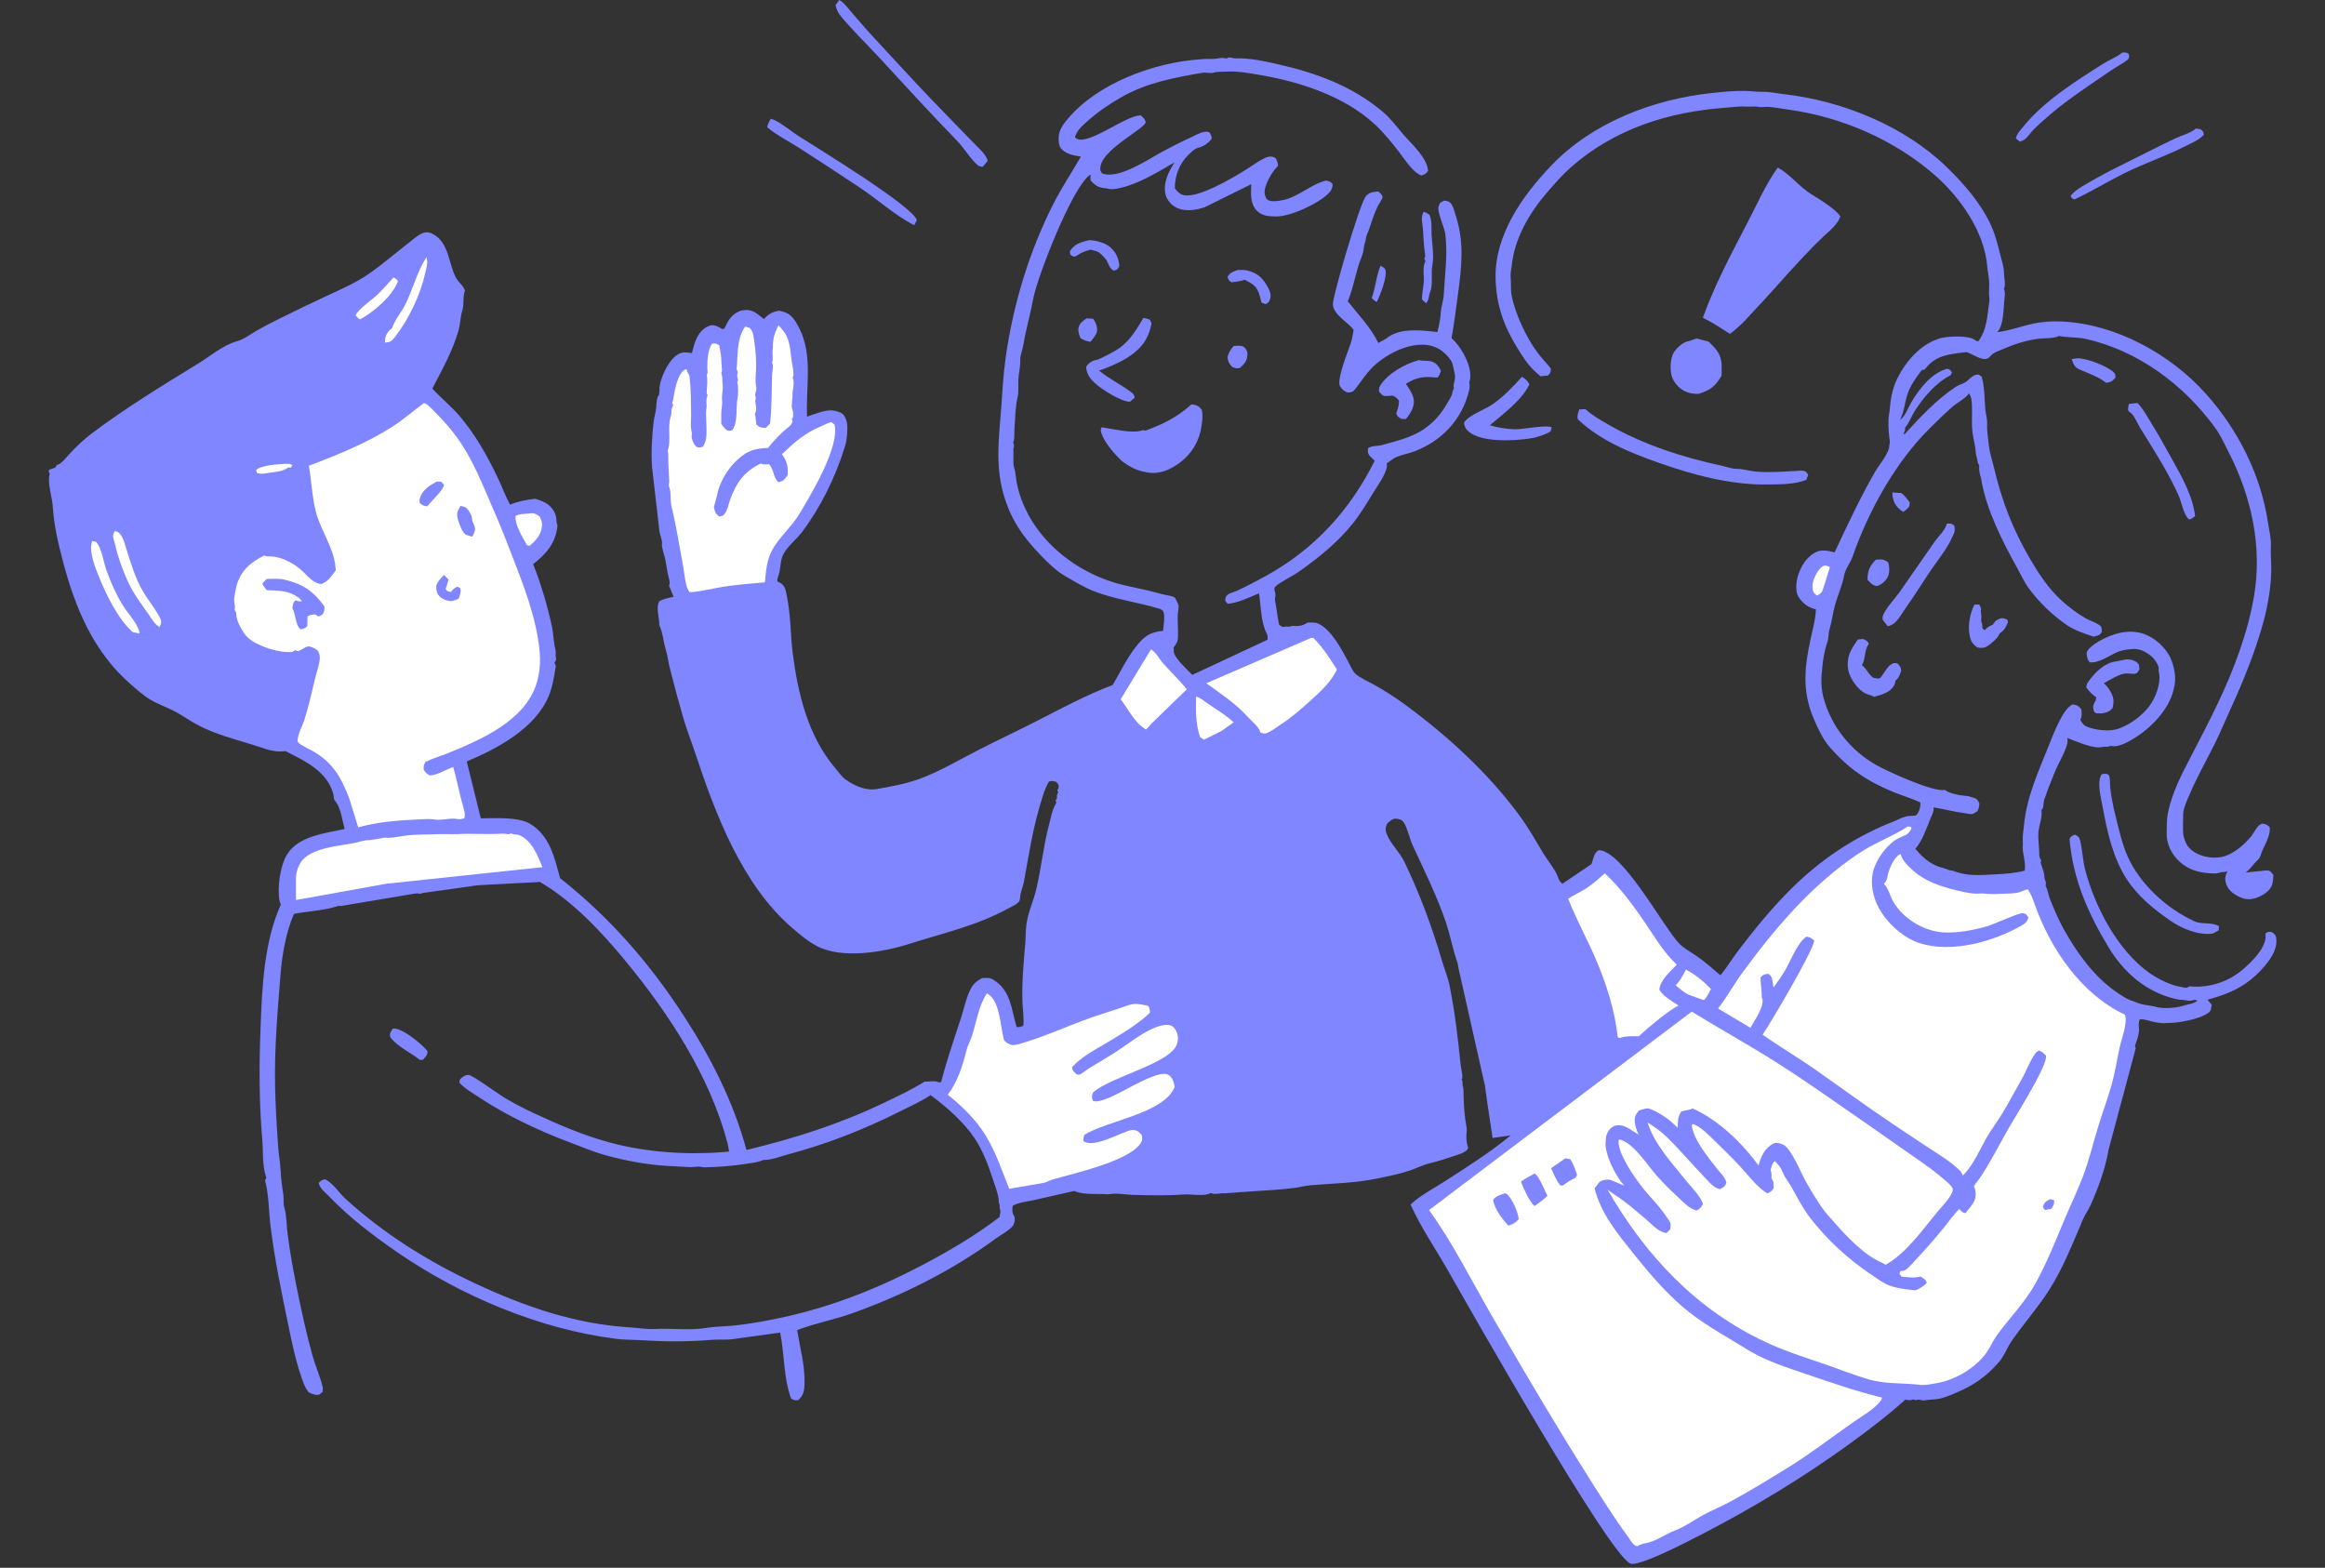 <svg width="350" height="236" viewBox="0 0 350 236" fill="none" xmlns="http://www.w3.org/2000/svg">
<rect x="0" y="0" width="350" height="236" fill="#333333" stroke="none"/>
<g clip-path="url(#clip0_707_1375)">
<path d="M284.867 74.131L286.207 74.216C286.734 74.59 287.1 75.13 287.494 75.635C287.455 76.323 287.424 76.296 286.909 76.764L286.489 77.059L286.109 76.801C285.199 76.025 284.907 75.288 284.867 74.131Z" fill="#8086FF"/>
<path d="M207.825 40.002C208.097 40.172 208.41 40.282 208.536 40.587C208.924 41.533 207.728 44.539 207.255 45.459C206.942 45.333 206.735 45.098 206.499 44.867C207.088 43.264 207.164 41.549 207.825 40.002Z" fill="#8086FF"/>
<path d="M163.562 47.928L164.538 47.974C164.923 48.425 165.105 48.963 165.162 49.551C165.227 50.223 164.547 50.948 164.163 51.452C163.555 51.38 163.18 51.218 162.662 50.895C162.449 50.43 162.257 49.884 162.36 49.364C162.507 48.614 163.006 48.356 163.562 47.928Z" fill="#8086FF"/>
<path d="M185.733 52.071C186.259 52.072 187.036 51.93 187.408 52.369C187.56 52.548 187.81 52.958 187.799 53.194C187.746 54.361 187.437 54.678 186.622 55.41C186.152 55.488 185.919 55.413 185.483 55.23C184.972 54.66 184.92 54.531 184.774 53.777C184.983 53.047 185.216 52.628 185.733 52.071Z" fill="#8086FF"/>
<path d="M282.37 84.258C283.246 84.206 283.476 84.112 284.22 84.637C284.442 85.138 284.464 86.136 284.259 86.663C283.983 87.373 283.324 87.944 282.632 88.205L282.502 88.209C281.844 88.12 281.557 87.707 281.126 87.263C281.148 85.904 281.438 85.244 282.37 84.258Z" fill="#8086FF"/>
<path d="M311.873 54.058L311.986 54.039L312.639 53.943C314.012 53.85 317.145 55.09 318.164 56.008C318.497 56.306 318.429 56.45 318.457 56.874L317.976 57.327C317.72 57.52 317.379 57.557 317.069 57.634C315.839 56.665 314.409 56.235 313.007 55.598C312.242 55.25 312.143 54.802 311.873 54.058Z" fill="#8086FF"/>
<path d="M59.154 154.833L59.483 154.843C60.785 154.965 63.535 157.181 64.351 158.228C64.351 158.898 64.084 159.047 63.672 159.526L63.225 159.566C61.886 158.471 59.702 157.505 58.746 156.118C58.604 155.479 58.815 155.372 59.154 154.833Z" fill="#8086FF"/>
<path d="M186.277 40.65C186.798 40.63 187.333 40.608 187.842 40.737C189.185 41.077 190.006 41.765 190.689 42.941C191.06 43.578 191.425 44.234 191.201 44.989C191.049 45.504 190.994 45.526 190.523 45.781L189.913 45.561L189.619 44.482C189.2 43.032 188.658 42.807 187.377 42.105C186.726 42.35 186.049 42.408 185.364 42.495C184.955 42.17 184.926 42.161 184.793 41.66C185.226 40.993 185.562 40.943 186.277 40.65Z" fill="#8086FF"/>
<path d="M163.878 36.165C164.797 36.108 166.308 36.538 167.025 37.13C167.999 37.934 168.4 38.829 168.508 40.078C168.197 40.574 168.235 40.59 167.633 40.753C167.036 40.352 166.882 39.785 166.569 39.15C166.144 38.682 165.63 37.969 165.002 37.804L164.162 37.581C163.524 37.773 162.921 37.941 162.359 38.311C162.148 38.45 162.019 38.564 161.768 38.625C161.554 38.676 161.301 38.451 161.116 38.342L161.058 37.827C161.754 36.691 162.67 36.498 163.878 36.165Z" fill="#8086FF"/>
<path d="M214.301 31.891C214.67 31.985 214.868 32.104 215.172 32.318C215.609 33.244 215.456 34.296 215.504 35.294C215.572 36.709 215.903 38.444 215.633 39.844C215.386 41.122 215.749 42.735 215.312 43.917C215.237 44.118 215.171 44.26 215.141 44.475C215.07 44.984 214.986 45.24 214.69 45.666L214.055 45.067C214.056 44.188 214.235 43.442 214.323 42.611C214.419 41.697 214.128 40.407 214.474 39.57L214.582 39.328L214.413 38.952C214.553 38.633 214.568 38.474 214.511 38.129C214.308 36.921 214.305 35.665 214.203 34.444C214.125 33.497 213.841 32.803 214.301 31.891Z" fill="#8086FF"/>
<path d="M297.216 91.014L297.945 91.003L298.238 91.58C298.097 92.161 298.311 92.509 298.266 93.046C298.243 93.331 298.221 93.47 298.316 93.737C298.395 93.953 298.429 94.104 298.426 94.335L298.418 94.582L298.775 94.875C299.119 94.47 299.358 94.307 299.848 94.1L299.997 94.04C300.214 93.675 300.394 93.432 300.785 93.24C301.376 92.95 301.587 93.047 302.17 93.268L302.283 93.644C301.962 94.4 301.759 94.876 301.027 95.332C300.841 95.979 299.769 96.891 299.186 97.26C298.682 97.578 298.215 97.57 297.652 97.46C297.196 97.118 296.844 96.807 296.661 96.252C296.112 94.598 296.475 92.55 297.216 91.014Z" fill="#8086FF"/>
<path d="M320.017 99.275C320.555 99.225 321.222 99.353 321.655 99.688C322.103 100.032 322.021 100.244 322.058 100.776C321.926 100.979 321.799 101.294 321.56 101.37C321.092 101.519 320.572 101.36 320.088 101.371C319.074 101.395 317.579 102.373 316.696 102.858C317.076 103.166 317.337 103.49 317.591 103.908C318.19 104.905 318.289 105.49 318.007 106.618C317.512 107.149 317.16 107.264 316.451 107.386L315.57 107.382C315.288 107.186 315.243 107.19 315.156 106.86C315.004 106.272 315.184 105.938 315.491 105.448L315.57 104.966C314.908 104.528 314.531 104.111 314.066 103.482C314.111 102.983 314.187 102.873 314.486 102.466C315.451 101.153 316.814 99.806 318.489 99.571L320.017 99.275Z" fill="#8086FF"/>
<path d="M330.564 19.346L331.234 19.439C331.625 19.771 331.693 19.751 331.761 20.285C331.105 21.03 330.041 21.465 329.165 21.913C326.12 23.473 322.86 24.561 319.803 26.071C317.306 27.305 314.877 28.81 312.371 29.975L312.262 30.016C311.89 29.834 311.87 29.855 311.71 29.478C312.47 28.565 313.368 28.105 314.376 27.514C315.952 26.587 317.54 25.754 319.178 24.942C321.92 23.582 324.636 22.181 327.403 20.859C328.307 20.427 329.869 20.001 330.564 19.346Z" fill="#8086FF"/>
<path d="M319.504 7.903C319.918 7.906 320.078 7.866 320.433 8.092C320.582 8.521 320.546 8.513 320.363 8.938C319.484 9.624 318.505 10.104 317.593 10.734C314.6 12.8 311.49 14.809 308.714 17.164C307.859 17.891 306.995 18.65 306.195 19.439C305.514 20.109 305.055 21.091 304.07 21.323L303.459 20.849C303.594 20.152 304.199 19.535 304.644 18.988C307.712 15.202 312.472 12.22 316.551 9.626C317.427 9.068 318.482 8.67 319.299 8.059L319.504 7.903Z" fill="#8086FF"/>
<path d="M279.679 96.266L280.484 96.188C280.952 96.431 281.106 96.441 281.34 96.927C280.608 97.834 280.884 99.115 280.293 100.131C281.036 100.677 281.278 101.591 282.066 102.059C282.247 102.074 282.781 102.181 282.922 102.131C283.277 102.008 284.003 100.436 284.603 100.071C285.078 99.781 285.118 99.752 285.658 99.882C286.024 100.257 286.142 100.438 286.21 100.961C285.99 101.594 285.861 102.03 285.334 102.485C285.304 102.707 285.281 102.9 285.174 103.101C284.558 104.269 283.277 104.581 282.1 104.887C281.678 104.628 281.228 104.602 280.797 104.378C279.615 103.767 278.517 102.182 278.241 100.899C277.948 99.547 278.339 98.26 279.099 97.125L279.679 96.266Z" fill="#8086FF"/>
<path d="M320.465 60.808L321.76 60.657C322.624 61.502 323.282 62.809 323.933 63.836C325.014 65.54 325.951 67.307 326.939 69.064C328.38 71.63 330.123 74.725 330.441 77.694L329.923 78.071L329.546 78.2C328.757 77.632 328.377 75.51 327.95 74.557C326.384 71.068 324.183 67.658 322.171 64.416C321.788 63.798 321.27 62.493 320.718 62.116C320.507 61.972 320.569 62.046 320.414 61.853C320.262 61.662 320.431 61.063 320.465 60.808Z" fill="#8086FF"/>
<path d="M213.643 54.199C213.844 54.27 213.993 54.294 214.207 54.298C214.699 54.306 215.188 54.298 215.657 54.472C216.301 54.71 216.639 55.256 216.928 55.841C216.857 56.011 216.574 56.761 216.414 56.808C216.185 56.875 215.54 56.769 215.273 56.761C213.94 56.721 212.967 56.966 211.836 57.669L211.638 57.794C212.116 58.458 212.694 59.316 212.818 60.141C212.981 61.234 212.298 62.261 211.662 63.073L210.97 63.065C210.521 62.767 210.353 62.748 210.189 62.22C210.441 61.559 210.581 61.055 210.609 60.344C210.316 59.915 210.141 59.754 209.66 59.552L208.628 59.625C208.087 59.607 207.919 59.304 207.585 58.937C207.608 58.651 207.583 58.365 207.731 58.115C208.833 56.251 211.577 54.714 213.643 54.199Z" fill="#8086FF"/>
<path d="M172.128 47.846C172.472 47.905 172.769 48.002 173.097 48.118L173.351 48.676C173.226 49.421 172.969 50.191 172.631 50.867C171.353 53.419 167.995 54.917 165.451 55.779C166.959 57.035 168.678 57.834 170.222 58.988C170.632 59.296 170.718 59.374 170.801 59.873L170.09 60.49C168.677 60.416 165.919 58.67 164.856 57.696C164.076 56.981 163.554 56.282 163.507 55.183C163.88 54.683 164.345 54.312 164.972 54.193C165.178 54.154 165.297 54.14 165.489 54.041C166.552 53.494 167.686 53.014 168.648 52.295C170.21 51.128 171.152 49.489 172.128 47.846Z" fill="#8086FF"/>
<path d="M293.075 78.819C293.677 78.814 293.739 78.744 294.212 79.156C294.308 80.009 294.283 80.038 293.917 80.792L293.472 81.711C292.532 83.357 291.299 84.876 290.249 86.459C289.162 88.101 288.149 89.728 287.009 91.338C286.477 92.086 286.026 92.948 285.379 93.606C285.019 93.973 284.678 94.144 284.188 94.282L283.485 93.403C283.251 92.996 283.501 92.498 283.71 92.135C284.312 91.079 285.247 90.129 285.956 89.131C287.727 86.63 289.444 84.087 291.206 81.581C291.794 80.747 292.844 79.803 293.075 78.819Z" fill="#8086FF"/>
<path d="M116.031 17.872L116.523 18.049C117.796 18.629 119 19.702 120.194 20.468C122.967 22.249 137.251 30.925 138.027 33.138L137.616 33.907C134.719 32.407 132.086 30 129.345 28.184C126.365 26.212 123.382 24.233 120.371 22.308C118.784 21.294 116.932 20.359 115.491 19.161C115.569 18.67 115.792 18.302 116.031 17.872Z" fill="#8086FF"/>
<path d="M229.121 56.72C229.648 57.083 229.987 57.292 230.222 57.902C229.005 60.33 226.306 62.291 224.271 64.019C225.4 64.35 226.867 64.595 228.045 64.628C229.136 64.658 232.951 63.878 233.598 64.35L233.416 64.937C232.689 65.413 231.857 65.622 231.035 65.879L230.109 66.034C227.725 66.372 223.067 66.609 221.124 64.995C220.638 64.591 220.455 64.241 220.384 63.624C221.07 62.527 223.354 61.722 224.5 60.978C226.228 59.857 227.737 58.238 229.121 56.72Z" fill="#8086FF"/>
<path d="M255.39 50.954L257.204 51.422L257.878 52.093C258.808 53.051 259.209 53.957 259.176 55.3L259.163 56.563C258.108 58.243 257.572 58.667 255.688 59.301C254.946 59.297 254.229 59.209 253.562 58.86C252.708 58.413 251.963 57.575 251.674 56.647C251.373 55.682 251.43 54.007 251.936 53.118C252.292 52.493 253.235 51.613 253.92 51.431C254.427 51.297 254.897 51.135 255.39 50.954Z" fill="#8086FF"/>
<path d="M126.331 0L126.646 0.183C127.22 0.616 127.732 1.333 128.209 1.878C129.277 3.098 130.325 4.34 131.427 5.528C134.34 8.667 137.242 11.85 140.194 14.948C142.277 17.135 144.418 19.269 146.507 21.451C147.168 22.142 148.518 23.301 148.684 24.226L147.92 25.123L147.303 24.977C146.05 23.918 145.201 22.351 144.049 21.169C140.082 17.095 136.266 12.89 132.404 8.717C130.496 6.655 128.444 4.673 126.64 2.519C126.199 1.993 125.911 1.455 125.786 0.774L126.331 0Z" fill="#8086FF"/>
<path d="M316.388 116.534C316.833 116.497 317.055 116.404 317.444 116.64C317.551 116.934 317.612 117.112 317.615 117.43C317.624 119.225 318.094 121.352 318.53 123.093C319.014 125.03 319.484 127.132 320.304 128.955C322.178 133.124 326.195 136.8 330.37 138.698C331.484 139.205 332.94 138.769 334.032 139.425L333.995 140.043L333.365 140.398L333.078 140.533C331.014 140.847 328.512 139.807 326.851 138.678C324.309 136.955 321.86 134.954 320.166 132.363C318.069 129.155 317.199 125.154 316.52 121.433C316.281 120.128 315.611 117.656 316.388 116.534Z" fill="#8086FF"/>
<path d="M237.733 61.628C238.052 61.647 238.331 61.613 238.646 61.574C239.595 62.475 240.986 63.254 242.117 63.912C247.178 66.853 253.388 68.885 259.096 70.086C259.832 70.24 260.664 70.578 261.403 70.578C262.44 70.578 263.314 70.905 264.317 70.991C266.259 71.158 268.225 71.011 270.159 70.908C270.575 70.886 271.071 70.808 271.479 70.875C271.884 70.942 272.02 71.176 272.2 71.506L271.907 72.231C270.17 72.945 267.932 72.906 266.061 72.934C260.523 73.018 254.851 71.483 249.668 69.655C245.341 68.129 240.899 66.32 237.52 63.116C237.383 62.543 237.57 62.176 237.733 61.628Z" fill="#8086FF"/>
<path d="M179.376 60.862C180.138 60.976 180.436 61.092 180.904 61.669C181.105 62.588 180.998 63.244 180.87 64.154C180.556 66.391 179.397 68.328 177.578 69.671C176.182 70.702 174.539 71.433 172.783 71.126L172.512 71.076C171.06 70.821 170.107 70.291 168.918 69.441C167.822 68.406 166.258 66.628 165.788 65.184C165.655 64.775 165.668 64.689 165.852 64.316C167.391 64.55 170.167 65.225 171.654 64.863C171.905 64.801 171.958 64.732 172.238 64.781L172.418 64.828C175.121 63.85 177.239 62.786 179.376 60.862Z" fill="#8086FF"/>
<path d="M267.62 25.227C269.509 26.259 270.865 28.127 272.695 29.254C273.9 29.995 276.284 31.436 277.03 32.56C276.743 33.715 275.372 34.773 274.516 35.581C273.371 36.666 272.27 37.8 271.192 38.952C268.594 41.726 266.135 44.61 263.505 47.363C262.602 48.413 261.518 49.426 260.425 50.272C259.092 49.406 257.782 48.522 256.344 47.836C258.182 42.712 260.727 38.03 263.218 33.212C264.612 30.517 265.842 27.694 267.62 25.227Z" fill="#8086FF"/>
<path d="M162.717 23.564C161.768 23.433 160.76 23.269 160.005 22.627C159.551 22.24 159.433 21.886 159.38 21.319C159.238 19.811 159.853 18.935 160.789 17.831C165.291 12.518 173.685 9.429 180.509 8.943L180.861 8.918C181.556 8.815 182.174 8.912 182.86 8.857C183.347 8.818 183.918 8.629 184.392 8.771C184.785 8.888 184.641 8.715 184.965 8.653C185.197 8.609 185.675 8.79 185.963 8.78C188.093 8.711 190.447 9.229 192.515 9.703C198.229 11.012 203.577 12.973 208.141 16.812C209.338 17.819 210.217 19.039 211.231 20.214C212.501 21.686 214.823 23.71 214.982 25.726C214.626 26.195 214.536 26.222 213.975 26.421C212.685 25.973 211.411 23.902 210.552 22.803C209.448 21.391 208.258 19.906 206.939 18.692C202.327 14.447 195.684 12.315 189.65 11.281C187.972 10.993 186.191 10.66 184.49 10.786C183.956 10.825 183.265 10.762 182.763 10.92C182.133 11.117 181.615 10.847 180.992 10.955C176.769 11.684 172.665 12.445 168.883 14.587C166.998 15.654 165.249 16.849 163.634 18.297C162.864 18.988 162.109 19.63 161.824 20.66C163.306 22.413 169.597 17.189 171.761 17.377L172.293 17.94C172.347 18.019 172.471 18.323 172.46 18.409C172.336 19.356 166.305 22.289 165.708 24.882C165.576 25.458 165.568 25.572 165.877 26.076C168.281 27.119 172.831 23.993 174.921 22.863C176.363 22.082 177.809 21.346 179.303 20.668C180.152 20.282 181.065 19.674 181.986 19.863C182.291 20.219 182.348 20.384 182.415 20.848C182.072 21.415 181.175 22.061 180.513 22.199C179.853 22.338 179.296 22.918 178.823 23.389C177.493 24.715 176.854 26.509 176.858 28.353C177.155 28.726 177.474 29.111 177.929 29.293C180.036 30.138 185.703 26.691 187.581 25.532C188.566 24.924 189.635 24.066 190.722 23.662C191.211 23.48 191.555 23.561 192.009 23.776C192.274 24.219 192.348 24.461 192.395 24.976L192.286 25.076C191.489 25.856 190.316 27.866 190.365 29.022C190.377 29.311 190.566 29.92 190.823 30.079C191.29 30.37 192.025 30.305 192.549 30.223L192.774 30.186C195.312 29.825 197.19 27.773 199.622 27.18C200.123 27.308 200.244 27.312 200.614 27.696C200.593 28.25 200.482 28.601 200.092 29.013C198.579 30.61 194.279 32.604 192.129 32.583C190.976 32.571 189.911 32.528 189.09 31.602C188.237 30.639 188.292 29.152 188.353 27.945L188.365 27.724L181.42 31.166C180.097 31.658 178.305 31.913 177.019 31.216C176.34 30.848 175.674 30.109 175.476 29.353C175.019 27.608 175.904 25.839 176.821 24.433C174.344 25.865 171.512 27.641 168.697 28.278C168.149 28.402 167.409 28.568 166.865 28.42C166.561 28.337 166.719 28.357 166.438 28.338C165.355 28.265 164.92 27.938 164.19 27.189C164.14 26.937 164.122 26.768 164.155 26.508L164.189 26.289L164.043 26.365C161.442 28.12 156.126 41.7 155.512 45.093C155.099 47.38 154.435 49.579 154.06 51.879C153.932 52.659 153.567 53.472 153.586 54.265C153.61 55.279 153.334 56.229 153.293 57.238C153.264 57.951 153.367 59.075 153.2 59.724C152.846 61.103 152.822 63.096 152.715 64.549C152.672 65.143 152.755 65.88 152.579 66.446L152.522 66.617C152.63 66.912 152.679 67.038 152.611 67.356C152.547 67.651 152.536 67.541 152.553 67.811C152.601 68.556 152.459 69.688 152.663 70.368C152.911 71.195 152.92 72.071 153.107 72.93C154.824 80.805 162.018 86.588 169.703 88.202C171.544 88.589 173.366 89.009 175.192 89.502C175.73 89.648 176.402 89.661 176.871 89.962C177.031 90.307 177.305 90.751 177.403 91.111C177.484 91.401 177.31 92.172 177.296 92.509C177.251 93.642 177.376 94.795 177.325 95.955C177.299 96.572 177.147 96.822 176.775 97.329L176.655 97.489C176.756 97.778 176.651 98.064 176.733 98.302C177.094 99.359 178.697 100.759 179.479 101.595L190.804 96.308C190.827 96.005 190.868 95.7 190.716 95.421C189.798 93.724 189.832 91.217 189.525 89.315C188.04 89.923 186.412 90.755 184.8 90.893L184.45 90.454C184.484 90.079 184.443 89.853 184.741 89.58C185.082 89.267 185.775 89.138 186.21 88.934C187.668 88.25 189.125 87.49 190.536 86.714C197.88 82.673 203.228 76.807 206.944 69.357L206.224 68.653C205.864 68.228 205.909 67.986 205.935 67.471C206.584 67.051 207.31 67.191 208.037 66.995C210.113 66.437 212.717 65.779 214.465 64.522C216.005 63.415 216.993 62.238 217.928 60.599C218.172 60.172 218.544 59.649 218.617 59.168C218.649 58.95 218.672 58.858 218.768 58.667L218.872 58.465C218.821 58.241 218.787 58.065 218.847 57.837C219.231 56.393 218.936 56.217 218.685 54.898C218.549 54.181 217.593 53.206 217.004 52.782C213.82 50.492 208.762 53.041 206.438 55.464C205.693 56.242 205.069 57.181 204.414 58.036C204.226 58.281 203.853 58.829 203.595 58.96C203.437 59.041 203.091 59.06 202.905 59.097C202.342 58.91 202.111 58.685 201.756 58.21C201.094 57.322 202.991 52.761 203.335 51.683C203.55 51.009 203.665 50.337 203.773 49.639C202.846 48.44 200.887 47.493 200.647 45.925C200.495 44.922 204.651 30.796 205.578 29.594C206.103 28.914 206.694 28.916 207.502 28.812L207.969 29.291C207.975 29.3 208.141 29.606 208.13 29.666C208.063 30.032 207.546 30.738 207.37 31.108C206.823 32.261 206.463 33.435 206.053 34.638C205.932 34.994 205.664 35.484 205.626 35.851C205.567 36.413 205.315 36.909 205.287 37.429C205.244 38.221 204.748 39.156 204.51 39.933C203.948 41.772 203.642 43.567 202.886 45.359C204.514 47.398 206.327 49.265 207.5 51.635L208.723 50.937L208.85 50.833C210.837 49.299 214.094 49.72 216.389 49.992C216.553 49.194 216.839 48.113 216.868 47.322C216.905 46.309 217.293 45.319 217.347 44.301C217.513 41.182 217.936 38.462 217.586 35.294C217.471 34.247 216.291 31.902 216.574 31.032C216.769 30.432 216.896 30.453 217.446 30.191C217.958 30.277 218.24 30.323 218.533 30.792C218.854 31.306 219.023 32.096 219.208 32.676C220.427 36.481 220.029 40.196 219.507 44.069C219.199 46.355 218.933 48.609 218.51 50.885C219.604 51.925 220.386 53.163 220.934 54.571C221.266 55.422 221.539 56.737 221.161 57.577C221.308 58.035 221.236 58.44 221.124 58.895C220.059 63.197 217.025 66.395 212.875 67.966C211.975 68.307 210.376 68.574 209.675 69.102L208.764 69.753C208.787 69.97 208.798 70.2 208.749 70.414C208.466 71.667 207.29 73.242 206.604 74.363C205.679 75.877 204.764 77.416 203.65 78.801C201.378 81.626 198.561 83.925 195.612 85.999C194.508 86.776 193.155 87.362 192.117 88.178C191.524 88.644 192.092 89.117 192 89.725C191.956 90.022 191.892 90.183 191.956 90.493C192.195 91.648 192.287 92.842 192.545 94.018C192.736 94.217 192.902 94.29 193.155 94.394L193.587 94.317C193.87 94.332 194.029 94.368 194.308 94.273L194.659 94.217C195.352 94.294 195.969 94.231 196.587 93.866L196.808 93.728C197.312 93.713 197.919 93.661 198.395 93.859C200.369 94.685 201.938 97.728 202.916 99.521C203.22 100.078 203.594 101.026 204.057 101.436C204.816 102.112 206.054 102.617 206.952 103.129C208.515 104.022 210.02 104.971 211.472 106.037C217.943 110.789 224.164 116.474 228.895 122.985C230.157 124.721 231.23 126.64 232.337 128.479C232.95 129.498 234.23 131.042 234.561 132.103C234.703 132.56 234.849 132.713 235.188 133.043L239.574 130.082L239.714 129.673C239.916 128.985 240.015 128.387 240.665 127.977C244.252 128.054 250.177 139.162 252.669 141.917C253.449 142.78 254.691 143.398 255.641 144.083C256.811 144.926 257.9 145.877 258.993 146.815C259.952 145.671 260.719 144.361 261.625 143.171C264.041 139.996 266.593 136.845 269.416 134.02C273.965 129.466 279.116 125.974 285.112 123.639C285.906 123.331 286.654 122.837 287.524 122.827L287.916 122.809L288.417 122.76L288.698 122.434C288.977 122.014 289.154 121.281 289.072 120.784C287.778 120.177 286.342 119.772 285.011 119.223C281.101 117.607 278.308 115.731 275.521 112.556C274.404 111.283 273.754 109.855 273.087 108.318C271.248 104.092 271.631 100.528 272.569 96.145C272.867 94.756 273.27 93.398 273.348 91.972L273.36 91.731C272.186 91.455 271.339 90.826 270.711 89.793C270.266 89.059 270.384 87.673 270.607 86.87C271.018 85.383 271.876 83.9 273.278 83.158C274.201 82.667 275.223 82.904 276.172 83.158C278.106 79.049 280.006 74.947 282.277 71.009C282.849 70.019 284.476 68.112 284.414 67.034C284.58 66.52 284.453 66.274 284.397 65.758C284.296 64.794 284.194 63.369 284.369 62.424L284.439 61.989C284.577 60.277 284.847 58.488 285.63 56.943C286.953 54.32 289.098 51.839 292.003 50.939C293.087 50.603 296.068 50.49 297.033 51.027L297.754 51.425C299.071 49.851 299.172 47.506 299.445 45.551C299.482 45.276 299.507 45.099 299.471 44.825C299.364 44.077 299.476 43.309 299.448 42.557C299.417 41.69 299.217 40.898 299.15 40.065C298.714 34.877 295.122 29.762 291.31 26.407C285.208 21.038 277.202 17.59 269.165 16.492C268.09 16.345 266.549 15.995 265.489 16.108L264.979 16.13C264.239 15.951 263.588 16.102 262.849 16.044C261.879 15.97 260.878 16.132 259.905 16.201C251.207 16.818 243.038 19.374 236.408 25.245C235.125 26.381 233.948 27.75 232.83 29.047C230.229 32.064 227.984 35.91 227.58 39.941C227.522 40.514 227.343 41.147 227.407 41.719C227.506 42.607 227.383 43.511 227.546 44.397C228.057 47.183 229.739 50.746 231.409 53.024C232.029 53.87 232.798 54.638 233.456 55.463C233.451 56.071 233.413 56.074 233.055 56.522L231.892 56.645L231.03 55.864C229.93 54.829 229.206 53.661 228.419 52.385C226.365 49.055 225.255 45.923 225.143 41.999C224.956 35.394 229.209 29.424 233.566 24.878C239.744 18.433 248.842 14.967 257.595 14.013C259.161 13.843 261.097 13.653 262.661 13.682C263.534 13.698 264.375 13.834 265.258 13.82C266.412 13.802 267.465 14.053 268.6 14.182C277.303 15.174 286.643 18.945 292.999 25.102C295.668 27.684 298.272 30.657 299.792 34.083C300.422 35.506 300.743 36.877 301.123 38.368C301.379 39.387 301.672 40.127 301.68 41.204C301.683 41.723 301.937 42.848 301.74 43.283L301.652 43.456C301.855 43.879 301.824 44.405 301.762 44.863C301.574 46.277 301.689 48.929 300.664 49.994C302.497 49.787 304.253 49.115 306.049 48.723C307.454 48.417 309.053 48.324 310.488 48.399C318.547 48.817 326.714 53.296 332.048 59.253C336.954 64.733 340.38 71.557 341.447 78.85C341.599 79.888 341.923 81.165 341.855 82.192C341.776 83.394 341.934 84.691 341.911 85.916C341.866 88.359 341.405 91.102 340.774 93.456C339.566 97.962 337.68 102.589 335.738 106.826C334.939 108.572 334.176 110.416 333.323 112.124C332.084 114.596 330.728 116.99 329.638 119.536C329.284 120.363 328.729 121.52 328.661 122.405L328.625 123.972C328.645 124.695 328.563 125.386 328.774 126.09L328.836 126.289C329.047 126.981 329.312 127.457 329.869 127.938C330.832 128.766 332.428 129.19 333.678 129.091L333.9 129.069C335.747 129.004 337.841 127.24 338.947 125.819C339.412 125.222 339.783 124.236 340.521 123.981C341.101 124.07 341.199 124.1 341.647 124.474C341.872 125.47 341.123 126.85 340.698 127.762C340.583 128.012 340.476 128.239 340.391 128.502C340.253 128.943 340.169 129.18 339.825 129.504C339.178 130.115 338.801 130.818 338.046 131.343L341.272 131.02C341.807 131.049 341.937 131.345 342.229 131.729C342.21 132.229 342.179 132.74 342.021 133.219C341.765 133.988 340.968 134.575 340.259 134.912C339.322 135.355 338.435 135.547 337.43 135.145C336.529 134.784 335.578 134.191 335.203 133.263C334.908 132.533 334.902 132.032 335.226 131.327L335.322 131.14L334.894 131.269L334.424 131.285C334.041 131.377 333.83 131.492 333.416 131.488C331.254 131.468 329.36 131.014 327.817 129.423C326.801 128.374 326.122 126.9 326.167 125.424C326.196 124.426 326.142 123.428 326.339 122.442C326.947 119.4 328.343 116.715 329.756 114C331.184 111.26 332.614 108.505 333.942 105.714C336.312 100.742 338.398 95.158 339.319 89.718C340.585 82.248 338.913 74.748 335.513 68.103C334.885 66.876 334.274 65.517 333.467 64.402C328.788 57.957 321.908 52.815 314.055 51.032C312.732 50.732 311.392 50.829 310.063 50.599L309.939 50.576C309.224 50.989 307.62 50.887 306.767 51.003C304.844 51.265 303.116 51.859 301.343 52.619C300.777 52.861 300.115 53.071 299.693 53.533C299.547 53.693 299.465 53.814 299.271 53.922C298.407 54.401 296.988 53.307 296.053 53.001L295.595 53.055C293.323 53.33 291.375 53.523 289.886 55.452C289.686 55.712 289.613 55.652 289.303 55.705C288.408 56.888 287.462 58.187 287.051 59.631C286.722 60.791 286.649 61.86 286.125 62.983L286.016 63.218C286.854 62.617 287.186 61.471 287.707 60.589C288.909 58.548 290.756 56.13 293.148 55.504C293.63 55.682 293.61 55.664 293.844 56.12L293.63 56.495C291.414 57.592 289.475 59.908 288.169 61.987C287.696 62.737 287.454 63.525 286.902 64.238L286.792 64.375C286.792 64.649 286.798 64.812 286.663 65.061L286.564 65.219L286.677 65.401C289.146 62.732 291.367 60.277 294.426 58.22C294.882 57.914 295.423 57.823 295.868 57.534C296.436 57.167 296.847 56.53 297.54 56.395C297.92 56.321 297.99 56.471 298.3 56.692C298.784 58.162 298.716 60.035 298.863 61.579C298.93 62.293 299.17 63.081 299.136 63.787C299.085 64.82 299.296 66.157 299.417 67.197C299.55 68.304 299.941 69.406 300.194 70.493C301.337 75.412 303.071 79.837 305.641 84.199C307.001 86.507 308.374 88.597 310.365 90.422C311.44 91.406 312.754 92.401 314.035 93.108C314.767 93.512 315.569 93.703 316.222 94.24C316.405 94.391 316.386 94.9 316.411 95.144C316.065 95.684 315.794 95.655 315.192 95.841C313.861 95.428 312.208 94.843 311.06 94.042C308.912 92.541 306.919 90.638 305.379 88.518C304.67 87.54 304.172 86.412 303.586 85.358C301.447 81.512 299.102 76.865 298.314 72.499L298.238 72.067C298.072 71.474 297.883 70.878 297.939 70.241L297.962 70.049C297.796 69.824 297.742 69.718 297.695 69.435L297.655 69.159C297.562 68.761 297.447 68.454 297.419 68.034C297.343 66.903 296.974 65.777 296.889 64.615C296.78 63.123 296.971 61.523 296.76 60.06C296.715 59.746 296.566 59.469 296.394 59.206C296.073 59.852 294.573 60.662 293.968 61.19C292.752 62.25 291.583 63.396 290.441 64.533C285.267 69.679 281.267 76.958 278.88 83.793C278.553 84.73 277.804 85.61 277.619 86.6C277.337 88.105 276.65 89.605 276.234 91.094C275.899 92.285 275.766 93.579 275.415 94.739C275.209 95.421 275.285 96.19 275.04 96.833C274.657 97.847 274.379 99.595 274.303 100.696L274.294 100.886C274.106 102.28 274.151 103.764 274.533 105.129C275.741 109.444 278.607 112.982 282.469 115.178C284.059 116.08 291.178 119.344 292.774 118.904C293.354 119.431 295.068 119.749 295.87 119.802L296.417 119.871L296.585 119.944L297.089 120.072C297.65 120.26 297.717 120.444 297.976 120.941C297.923 121.406 297.917 121.787 297.604 122.161C297.424 122.257 297.095 122.501 296.912 122.536C296.605 122.596 295.955 122.427 295.606 122.384C294.075 122.191 292.588 121.784 291.065 121.541L291.085 121.743C291.116 122.199 290.759 122.856 290.584 123.284C289.962 124.809 289.399 126.536 288.324 127.798L288.608 128.071C289.562 129.248 290.939 130.305 292.481 130.65C292.912 130.746 293.264 130.977 293.683 131.036C293.866 131.061 293.996 131.079 294.17 131.146C295.648 131.713 297.23 131.792 298.801 131.703C300.884 131.587 302.716 131.571 304.768 131.079C304.999 130.479 304.639 128.855 304.529 128.144C304.445 127.6 304.555 127.182 304.507 126.668C304.439 125.925 304.608 125.06 304.676 124.311C305.075 120.023 306.804 116.246 308.394 112.311C309.025 110.75 310.497 106.684 312.003 106.04C312.76 106.162 312.791 106.2 313.317 106.764C313.365 107.407 313.467 107.773 313.163 108.371C313.385 108.742 313.616 109.132 314.021 109.325C315.262 109.915 317.607 110.185 318.919 109.69L319.133 109.605C320.799 108.981 322.519 107.686 323.583 106.253C324.493 105.029 325.3 102.915 325.033 101.377L324.951 100.96L324.974 100.682C324.971 100.089 324.343 99.207 323.91 98.833C323.051 98.094 322.089 97.597 320.932 97.709L320.729 97.73C319.975 97.796 319.361 97.883 318.657 98.194C317.402 98.751 315.966 99.852 314.559 99.699C314.395 99.468 314.289 99.304 314.221 99.025C314.111 98.591 314.024 98.246 314.322 97.859C315.305 96.586 318.007 95.4 319.603 95.178L319.868 95.144C320.591 95.046 321.261 95.088 321.979 95.222C323.741 95.553 325.337 96.833 326.322 98.299C327.15 99.531 327.659 101.723 327.35 103.161L327.201 103.832C326.511 106.828 323.786 109.618 321.202 111.176C320.248 111.753 318.851 112.567 317.725 112.277C317.244 112.523 317.008 112.332 316.549 112.442C315.079 112.794 312.591 111.59 311.178 111.086L311.232 111.271C311.465 112.269 309.83 114.977 309.413 116.002C308.825 117.445 308.225 118.926 307.73 120.402C307.578 120.851 307.699 121.388 307.445 121.771L307.313 121.955C307.499 122.977 306.911 124.328 306.851 125.403C306.801 126.304 306.925 127.175 306.978 128.071C307.001 128.48 306.922 128.941 307.156 129.302L307.282 129.478L307.184 129.853C307.336 130.37 307.651 131.148 307.73 131.649C307.783 131.989 307.724 132.19 307.879 132.514C308.048 132.862 307.98 133.043 307.949 133.418C308.296 133.934 308.321 134.617 308.549 135.2C309.154 136.754 309.863 138.424 310.674 139.879C312.636 143.409 315.24 147.052 318.607 149.343C319.338 149.842 320.225 150.463 321.084 150.704L321.292 150.76C322.412 151.35 323.502 151.266 324.701 151.604C325.762 151.902 327.924 151.707 328.946 151.31C329.528 151.161 330.356 151.063 330.792 150.631C330.57 150.558 330.457 150.467 330.232 150.537C329.768 150.68 329.534 150.683 329.067 150.584C328.597 150.484 328.16 150.537 327.671 150.413L327.417 150.355C323.077 149.337 319.71 146.387 317.436 142.631C314.322 137.484 312.056 132.349 311.541 126.289C311.817 125.815 311.89 125.836 312.38 125.644C312.794 125.881 313.005 126 313.129 126.488C313.495 127.933 313.514 129.465 313.9 130.935C315.355 136.528 318.798 143.099 323.578 146.474C324.771 147.317 326.773 148.333 328.234 148.546C328.439 148.576 328.985 148.734 329.171 148.69C329.481 148.614 329.385 148.455 329.782 148.487C332.692 148.727 335.485 147.783 337.686 145.894C338.939 144.816 340.915 142.907 341.053 141.123L341.044 140.499C341.537 140.181 341.54 140.247 342.086 140.36C342.57 140.803 342.64 140.801 342.68 141.489C342.767 143.145 341.588 144.701 340.529 145.862C338.145 148.476 335.648 149.589 332.312 150.491L332.94 151.241C332.867 151.707 332.881 152.158 332.453 152.46C331.037 153.463 327.859 154.033 326.167 153.994L325.965 154.017C325.174 154.079 324.062 153.82 323.293 153.596C322.882 153.484 322.562 153.431 322.134 153.425C321.813 154.094 322.052 154.604 321.987 155.295C321.928 155.893 321.686 156.615 321.478 157.178C321.354 157.502 321.407 157.492 321.506 157.808L317.413 173.091C316.988 175.763 315.82 178.966 314.694 181.448C314.359 182.19 313.858 182.852 313.543 183.6C312.042 187.145 310.531 190.976 308.445 194.235C306.733 196.906 304.631 199.275 302.835 201.864C302.094 202.931 301.731 204.128 300.844 205.125C298.899 207.311 297.087 208.548 294.393 209.693C293.264 210.173 292.203 210.625 290.958 210.676C290.719 210.686 290.505 210.69 290.269 210.73C289.861 210.799 289.588 210.852 289.177 210.757C288.912 210.696 288.83 210.662 288.546 210.727C288.267 210.792 288.262 210.753 287.989 210.655C287.586 210.823 287.398 210.807 286.989 210.711C286.75 210.655 286.691 210.833 286.519 210.981C285.407 211.954 284.273 212.908 283.11 213.821C276.521 219.002 269.376 223.688 262.075 227.789C259.912 229.004 247.17 236.036 245.454 235.384C242.301 234.187 221.288 197.076 217.926 191.179C216.067 187.92 213.875 184.748 212.341 181.322C213.842 179.919 215.716 178.973 217.437 177.866C220.83 175.685 224.298 173.487 227.413 170.923L224.692 171.303L223.86 165.782L223.542 163.449L219.528 145.613C219.489 145.344 219.489 145.165 219.397 144.904C218.665 142.837 218.309 140.71 217.599 138.655C216.225 134.679 214.401 131.04 212.653 127.24C212.19 126.232 211.874 124.634 211.295 123.756C211.058 123.398 210.542 123.253 210.128 123.241C209.586 123.225 209.197 123.648 208.815 123.98C208.56 124.534 208.52 124.956 208.747 125.538C209.311 126.983 210.723 128.301 211.424 129.757C213.742 134.572 215.598 139.598 217.103 144.721C217.467 145.964 217.979 147.167 218.233 148.439C219.012 152.35 219.472 156.274 219.874 160.241C219.93 160.791 220.245 161.894 220.1 162.359L220.032 162.498L220.184 162.874C220.084 163.425 220.305 163.573 220.309 164.058C220.322 165.728 220.411 167.701 220.717 169.346C220.784 169.703 220.818 169.944 220.788 170.306C220.718 171.149 220.717 171.773 220.951 172.596L221.015 172.817L220.825 173.119C220.461 173.517 219.695 173.742 219.194 173.913C217.867 174.368 216.549 174.799 215.186 175.127C214.149 175.376 213.152 175.907 212.132 176.238C210.576 176.742 208.886 177.091 207.283 177.419C203.942 178.104 200.639 178.144 197.277 178.424C196.436 178.494 195.621 178.734 194.785 178.836C192.633 179.098 190.523 179.211 188.365 179.346L184.331 179.641C183.726 179.56 182.995 179.866 182.424 179.642L182.297 179.571C181.325 180.172 179.299 179.725 178.199 179.809C175.67 180.003 173.055 179.944 170.511 179.871C169.38 179.84 168.139 179.565 167.025 179.763L166.669 179.785C165.254 179.652 163.214 179.888 161.931 179.369L161.724 179.279C159.688 179.727 157.666 180.208 155.633 180.661C154.702 180.868 153.204 181.004 152.43 181.541L152.401 182.104C152.361 182.53 152.517 182.775 152.7 183.152C152.852 183.464 152.717 184.019 152.585 184.338C152.3 185.032 150.452 186.037 149.805 186.513C143.337 191.275 135.631 195.106 128.075 197.767C125.427 198.699 122.601 199.221 119.997 200.231C120.448 202.923 121.218 205.716 121.109 208.45C121.07 209.436 120.914 210.078 120.166 210.77C119.593 210.823 119.556 210.795 119.084 210.528C117.918 207.238 118.12 203.99 117.446 200.597L110.561 201.554C109.45 201.746 108.232 201.599 107.097 201.695C103.396 202.008 100.009 201.969 96.299 201.738C95.119 201.664 93.908 201.69 92.738 201.541C81.131 200.067 69.381 195.084 59.785 188.496C56.212 186.043 52.576 183.262 49.576 180.134C48.993 179.526 48.127 178.893 47.973 178.071C48.367 177.71 48.422 177.601 48.967 177.526C50.261 178.214 50.953 179.5 52.015 180.468C57.792 185.737 64.425 189.873 71.481 193.177C78.981 196.689 86.528 199.308 94.857 199.822C96.065 199.897 97.388 200.124 98.585 200.057C101.097 199.918 103.79 200.316 106.283 199.906C107.67 199.678 109.182 199.674 110.599 199.53C112.41 199.347 114.219 199.027 116.007 198.684C124.026 197.148 131.344 194.359 138.553 190.59C142.709 188.417 146.727 186.067 150.467 183.216L150.526 182.855C150.59 182.563 150.651 182.463 150.566 182.164L150.498 181.939C150.461 181.639 150.543 181.518 150.431 181.206L150.346 180.979L150.346 180.603C150.231 179.576 149.727 178.328 149.404 177.339C148.726 175.263 147.931 173.164 146.708 171.336C145.086 168.909 142.424 166.564 140.081 164.854C138.686 165.803 137.057 166.511 135.548 167.272C129.991 170.071 124.471 172.222 118.464 173.824C117.451 174.094 116.298 174.573 115.263 174.598C115.008 174.604 114.934 174.595 114.689 174.698C113.971 174.999 113.063 175.083 112.288 175.204C110.271 175.52 108.172 175.67 106.129 175.728C105.74 175.739 105.408 175.589 105.022 175.626L104.22 175.679C103.962 175.693 103.77 175.711 103.512 175.674L100.446 175.512C97.314 175.324 93.913 174.689 90.899 173.831C89.206 173.349 87.6 172.657 85.957 172.04C81.2 170.256 76.384 168.009 72.138 165.199C71.155 164.549 69.928 163.847 69.146 162.967L69.232 162.498C69.573 162.147 70.016 161.795 70.543 161.812C71.119 161.829 74.992 164.675 75.827 165.175C77.278 166.045 78.758 166.824 80.291 167.539C84.053 169.296 87.875 170.94 91.895 172.017C97.512 173.522 103.998 173.922 109.764 173.349L109.534 172.127C106.861 162.006 100.737 152.625 94.144 144.639C90.517 140.246 86.249 135.672 81.285 132.767L73.07 133.2C72.306 133.23 71.477 133.283 70.729 133.438L63.695 134.415C63.471 134.479 63.333 134.565 63.098 134.523C62.795 134.469 62.617 134.482 62.308 134.542L51.315 136.383C51.066 136.379 50.95 136.353 50.703 136.438C48.778 137.096 46.291 137.154 44.251 137.574C43.06 140.28 42.46 143.728 42.228 146.675C41.785 152.279 41.289 157.905 41.409 163.53C41.476 166.667 41.669 169.782 41.897 172.91C41.97 173.917 42.17 174.902 42.213 175.904L42.259 176.295C42.271 177.543 42.52 178.739 42.669 179.98C42.734 180.522 42.634 181.195 42.788 181.706C43.164 182.959 43.131 184.556 43.307 185.874C43.648 188.435 44.095 190.983 44.607 193.514C45.311 196.997 46.067 200.585 47.025 204.006C47.467 205.584 48.159 207.133 48.554 208.704C48.626 208.991 48.597 209.245 48.562 209.535L48.029 209.954C47.414 210.046 47.058 209.834 46.494 209.621C45.802 208.784 45.535 207.795 45.199 206.782C44.392 204.353 43.904 201.89 43.385 199.387C42.362 194.466 41.362 189.629 40.731 184.637C40.462 182.503 40.483 180.002 39.956 177.94C39.867 177.589 39.929 177.623 40.096 177.32C39.451 175.48 39.636 173.298 39.471 171.376C38.987 165.755 39.008 160.397 39.221 154.771C39.453 148.602 39.735 141.824 42.285 136.138C42.196 135.977 42.125 135.853 42.09 135.669C41.704 133.642 42.164 130.248 43.295 128.501C45.025 125.83 49.01 125.427 51.888 124.791C51.536 123.571 51.333 121.783 50.601 120.767C50.451 120.559 50.282 120.407 50.253 120.141C50.229 119.927 50.238 119.748 50.179 119.534C49.218 116.042 45.902 114.564 42.963 113.066L42.519 113.11C40.913 113.23 39.371 112.512 37.855 112.051C35.155 111.23 32.506 110.535 29.97 109.245C28.735 108.617 27.628 107.79 26.412 107.138C25.177 106.475 23.798 106.028 22.602 105.304C21.549 104.668 20.544 103.759 19.618 102.952C14.094 98.132 11.371 91.627 9.527 84.701C8.8 81.969 8.116 79.119 7.948 76.289C7.872 75.016 7.141 72.644 7.44 71.516L7.504 71.356L7.316 70.97L7.417 70.706L8.354 70.379L8.533 70.004C9.166 69.934 10.01 68.815 10.436 68.363C11.485 67.249 12.477 66.257 13.701 65.331C18.813 61.466 24.321 58.113 29.774 54.768C31.595 53.651 33.595 51.931 35.678 51.369C36.668 51.102 37.578 50.397 38.459 49.88C39.67 49.168 41.01 48.499 42.269 47.87C44.58 46.718 46.956 45.578 49.297 44.491C51.366 43.53 53.501 42.603 55.392 41.31C57.456 39.899 59.42 38.186 61.405 36.655C62.103 36.117 62.824 35.403 63.66 35.085C64.189 34.884 64.678 34.961 65.169 35.225C67.657 36.562 67.476 39.711 68.681 41.879C69.069 42.577 69.734 42.948 69.995 43.737C69.623 44.717 69.901 45.737 69.597 46.729C69.287 47.738 69.297 48.818 68.99 49.86C68.061 53.024 66.581 55.583 65.084 58.488C66.401 59.96 67.971 61.181 69.251 62.702C71.6 65.493 73.312 68.557 74.894 71.834C75.556 73.205 76.053 74.625 76.778 75.972C78.051 75.443 79.212 75.247 80.564 75.081C81.269 75.286 82.077 75.578 82.645 76.064C83.248 76.579 83.696 77.325 83.749 78.118C83.768 78.4 83.755 78.607 83.867 78.872L83.918 79.209C83.609 81.816 82.253 83.343 80.261 84.931C81.447 87.932 82.398 91.144 83.083 94.296C83.329 95.427 83.312 96.645 83.606 97.762C83.733 98.243 83.584 98.641 83.702 99.145C83.757 99.38 83.578 99.57 83.469 99.779L83.676 100.251C83.391 101.843 83.227 103.307 82.587 104.821C80.543 109.663 74.897 112.687 70.264 114.623L72.38 123.191C74.413 123.167 77.998 122.946 79.766 123.993C82.765 125.768 83.471 129.095 84.308 132.187C91.745 138.071 97.679 144.843 102.843 152.775C106.998 159.158 110.361 165.736 112.377 173.108C119.62 171.378 126.487 169.176 133.213 165.945C135.242 164.97 137.296 164.016 139.203 162.814C139.827 162.868 140.56 162.631 141.16 162.866C141.441 162.977 141.4 162.947 141.676 162.874L142.248 160.79C143.011 158.169 143.914 155.587 144.744 152.987C145.194 151.58 145.525 149.832 146.298 148.566C146.682 147.938 147.209 147.591 147.84 147.244C148.521 147.22 148.927 147.117 149.529 147.483C152.216 149.117 152.22 151.937 153.044 154.618L153.493 154.601C153.573 154.577 153.952 154.48 154.004 154.431C154.233 154.211 153.941 151.513 153.92 150.938C153.806 147.882 154.093 145.075 154.339 142.048C154.415 141.112 154.39 140.168 154.505 139.234C154.735 137.372 155.584 135.641 156.008 133.822C156.764 130.581 157.077 127.308 157.933 124.077C158.216 123.009 158.351 122.063 158.892 121.078L159.02 120.847L158.91 120.491L159.131 120.13C159.08 119.858 159.087 119.719 159.201 119.471L159.309 119.246L159.168 118.971L159.337 118.649C159.45 118.16 159.308 118.064 159.015 117.714C158.516 117.565 158.419 117.491 157.908 117.658C157.139 118.98 156.817 120.348 156.397 121.805C155.348 125.442 154.823 129.059 154.131 132.761C153.964 133.653 153.578 134.321 153.547 135.269L153.461 135.64C153.124 136.131 152.224 136.51 151.705 136.795C147.115 139.316 141.831 140.512 136.893 142.083C132.934 143.343 126.752 144.42 122.938 142.402C121.589 141.688 120.458 140.706 119.301 139.72C111.805 133.322 107.734 122.666 104.711 113.519C104.114 111.709 103.402 109.94 102.87 108.111C102.149 105.634 101.483 103.139 100.847 100.639C100.613 99.723 100.514 98.721 100.235 97.831C99.895 96.745 99.819 95.537 99.405 94.481C99.323 94.271 99.24 94.142 99.24 93.907C99.24 92.849 98.71 91.452 99.248 90.506C99.964 90.121 100.613 89.993 101.404 89.853L100.828 88.416L100.708 88.202C100.968 87.618 100.654 87.01 100.532 86.414C100.365 85.597 100.28 84.758 100.086 83.946C99.951 83.385 99.578 82.386 99.649 81.841C99.721 81.285 99.338 80.529 99.263 79.945L98.154 70.285C97.997 68.14 98.15 65.602 98.398 63.456C98.484 62.713 98.749 61.974 98.789 61.233C98.822 60.606 98.853 59.848 99.248 59.363L99.221 59.167L99.288 58.801L99.271 58.371C99.412 56.87 100.589 54.368 101.83 53.493C102.561 52.978 103.101 53.005 103.972 53.119L104.16 53.145C104.359 52.405 104.539 51.59 104.882 50.898C105.327 49.999 105.976 49.274 106.953 48.994C107.515 48.834 108.123 49.179 108.59 49.454L108.755 49.553L109.059 49.442C109.307 48.915 109.578 48.327 109.942 47.873C110.42 47.276 111.147 46.797 111.908 46.694C113.318 46.502 113.939 47.223 115.003 48.029C115.658 47.263 116.276 46.963 117.259 46.769C117.873 46.901 118.456 47.038 118.948 47.454C119.605 48.011 119.945 48.698 120.333 49.445C122.407 53.439 121.279 58.454 121.496 62.721C122.559 62.366 124.322 61.612 125.45 61.798C125.964 61.882 126.773 62.096 127.066 62.561C127.598 63.408 127.576 64.145 127.539 65.076C127.506 65.889 127.379 66.633 127.133 67.418C125.721 71.911 123.572 76.295 120.748 80.075C119.908 81.2 118.443 82.307 117.867 83.558C117.407 84.558 117.552 85.624 117.191 86.618C117.068 86.959 117.008 87.173 117.013 87.534C117.243 87.632 117.466 87.723 117.663 87.88C118.29 88.379 118.329 89.164 118.478 89.891C119.063 92.754 118.979 95.582 119.35 98.45C120.132 104.506 121.664 110.807 125.689 115.579C126.159 116.137 126.719 116.94 127.314 117.358C128.67 118.31 130.348 119.074 132.046 118.771C134.206 118.385 136.256 118.025 138.338 117.277C141.261 116.228 144.212 114.489 146.983 113.06C150.085 111.46 153.269 109.981 156.377 108.383C160.045 106.497 163.626 104.584 167.501 103.117C168.639 101.19 169.618 99.1 171.008 97.341C172.262 95.755 173.058 95.185 175.088 94.957C175.156 94.189 175.379 92.983 175.186 92.236C175.068 91.781 174.766 91.709 174.359 91.586C171.188 90.635 167.878 90.232 164.748 89.025C163.25 88.448 161.807 87.558 160.414 86.762C159.068 85.994 157.85 84.802 156.773 83.698C153.967 80.819 152.055 78.085 150.995 74.133C149.854 69.88 150.372 65.99 150.696 61.718C150.895 59.087 151.025 56.41 151.396 53.798C152.536 45.776 154.928 37.863 158.6 30.634C159.835 28.201 161.367 25.931 162.717 23.564Z" fill="#8086FF"/>
<path d="M42.902 69.82C43.39 69.876 43.57 69.714 44.008 70.005L43.811 70.38H43.377C42.564 71.003 41.461 71.041 40.474 71.181C39.824 71.282 39.284 71.414 38.648 71.175L38.562 70.756C39.291 70.014 41.884 69.89 42.902 69.82Z" fill="white"/>
<path d="M274.548 85.152C274.976 85.171 275.108 85.149 275.474 85.389L274.523 88.393C274.261 89.173 274.261 89.29 273.518 89.654L273.05 89.252C272.744 88.588 272.808 87.863 273.059 87.183C273.323 86.472 273.85 85.493 274.548 85.152Z" fill="white"/>
<path d="M59.22 41.779C59.609 41.961 59.702 41.965 59.912 42.331C59.055 44.609 56.275 46.934 54.208 48.088C53.937 47.929 53.745 47.713 53.526 47.49C53.875 46.566 55.93 45.192 56.739 44.425C57.613 43.595 58.416 42.676 59.22 41.779Z" fill="white"/>
<path d="M253.797 145.966C255.277 146.733 256.406 147.692 257.567 148.881C257.254 149.472 256.981 150.08 256.511 150.564L254.594 149.884C253.653 149.569 253.008 148.945 252.254 148.317C252.95 147.624 253.347 146.827 253.797 145.966Z" fill="white"/>
<path d="M79.569 77.316L80.017 77.255C80.555 77.253 80.903 77.475 81.283 77.822C81.455 78.22 81.626 78.635 81.596 79.079C81.506 80.427 80.699 81.386 79.692 82.183L79.33 82.058C78.663 80.845 77.52 79.08 77.609 77.699C78.078 77.332 78.984 77.37 79.569 77.316Z" fill="white"/>
<path d="M64.205 38.706L64.306 39.219C64.369 39.807 64.138 40.572 64.005 41.157C63.268 44.391 61.567 48 59.528 50.629C58.969 51.349 58.891 51.474 57.967 51.584L57.972 51.092C58.038 50.482 58.364 49.916 58.855 49.54L59.005 49.434C59.394 48.182 60.48 46.941 61.066 45.732C62.175 43.445 62.836 40.822 64.205 38.706Z" fill="white"/>
<path d="M13.889 81.434L14.493 81.593C15.373 82.657 15.576 84.638 16.059 85.951C16.765 87.873 17.724 90.065 18.902 91.737C19.51 92.6 21.052 94.38 20.972 95.378L19.97 95.145C17.68 93.112 15.938 89.4 14.798 86.592C14.248 85.239 13.318 82.79 13.889 81.434Z" fill="white"/>
<path d="M17.274 79.928L17.415 79.96C18.426 80.251 18.687 81.593 18.981 82.515C19.713 84.81 20.336 87.013 21.575 89.117C22.35 90.433 23.384 91.626 24.075 92.99C24.389 93.609 24.266 93.782 24.046 94.395C23.327 94.042 22.848 93.177 22.405 92.539C21.298 90.945 20.067 89.345 19.263 87.574C18.445 85.773 17.781 83.939 17.335 82.011C17.252 81.651 16.993 80.957 17.018 80.607C17.031 80.428 17.206 80.108 17.274 79.928Z" fill="white"/>
<path d="M180.056 104.859C180.766 105.064 181.367 105.603 181.969 106.017C183.288 106.923 184.519 107.63 185.711 108.736L183.873 110.042L181.236 111.349L180.673 110.975C179.957 108.94 180.019 106.978 180.056 104.859Z" fill="white"/>
<path d="M173.26 97.771C173.967 98.079 174.527 99.225 175.044 99.81C176.233 101.153 177.532 102.365 178.654 103.77L173.219 109.043C172.995 109.34 172.799 109.571 172.511 109.813C170.789 108.832 169.908 106.805 168.7 105.274L173.26 97.771Z" fill="white"/>
<path d="M197.381 96.022L197.726 96.042C199.139 97.461 200.196 99.111 201.257 100.796C200.339 102.677 199.003 103.883 197.48 105.28C195.992 106.644 194.488 107.964 192.794 109.071C192.164 109.483 191.418 110.061 190.726 110.345C190.363 110.494 190.102 110.396 189.752 110.27C189.525 109.421 188.461 108.588 187.858 107.943C186.121 105.98 183.705 104.385 181.588 102.851L197.381 96.022Z" fill="white"/>
<path d="M241.588 131.476C243.908 133.631 245.937 136.374 247.707 138.996C249.169 141.163 250.49 143.422 252.418 145.206C251.461 146.259 249.877 147.555 249.798 148.992C250.388 150.014 251.702 150.688 252.666 151.366C250.987 152.307 249.537 153.564 248.058 154.785L246.706 155.993C245.787 155.994 244.827 155.931 243.943 156.216L243.805 156.265L243.526 156.122C243.106 152.104 241.748 147.877 240.145 144.196C238.833 141.181 237.275 138.366 236.07 135.293C236.939 134.708 237.917 134.29 238.799 133.718C239.798 133.071 240.692 132.256 241.588 131.476Z" fill="white"/>
<path d="M66.33 125.556L68.666 125.575C70.93 125.415 73.233 125.645 75.479 125.497C75.823 125.475 76.088 125.499 76.422 125.567C76.62 125.607 76.734 125.526 76.922 125.46L77.391 125.61C77.687 125.655 77.885 125.605 78.179 125.729C80.076 126.53 80.941 128.779 81.653 130.54L58.107 133.04L44.557 135.483L44.553 132.39C44.518 131.37 44.931 130.101 45.645 129.35C47.267 127.644 50.972 127.335 53.214 126.925C53.962 126.789 54.711 126.475 55.474 126.475L55.849 126.448L57.385 126.191C57.638 126.125 57.803 126.079 58.069 126.102C59.202 126.2 60.406 125.817 61.548 125.727C63.132 125.602 64.741 125.63 66.33 125.556Z" fill="white"/>
<path d="M112.169 49.161L112.877 49.369C113.395 49.961 113.418 50.534 113.533 51.269C113.737 52.57 113.844 53.959 113.824 55.279C113.809 56.211 113.658 57.183 113.81 58.114C113.853 58.38 113.901 58.512 113.834 58.789C113.711 59.296 113.585 59.378 113.782 59.876C113.71 60.199 113.662 60.375 113.731 60.704C113.855 61.286 113.909 61.784 113.631 62.315C113.798 62.854 113.76 63.395 113.881 63.95C114.455 64.379 114.564 64.378 115.286 64.418L115.922 63.757C116.188 61.34 116.163 58.873 116.223 56.442C116.235 55.947 116.457 55.201 116.292 54.76L116.216 54.623C116.442 53.994 116.247 53.452 116.296 52.81L116.348 52.258C116.339 51.088 116.556 50.261 117.071 49.196L117.193 48.947C117.589 49.432 118.159 50.024 118.419 50.6C119.047 51.998 119.001 53.487 119.278 54.937C119.373 55.432 119.539 56.257 119.388 56.735L119.324 56.874C119.582 57.378 119.449 58.35 119.329 58.899L119.301 59.24C119.361 59.882 119.049 61.044 119.271 61.586L119.377 61.981L119.382 62.221C119.405 62.548 119.444 62.639 119.295 62.954L119.182 63.159L119.322 63.409C119.175 63.777 119.082 63.989 118.766 64.235C117.559 65.175 116.576 66.248 115.614 67.428C114.443 67.467 113.204 67.647 112.197 68.29C110.149 69.599 108.446 72.072 107.969 74.454L107.461 76.386C107.616 77.022 107.731 77.349 108.253 77.761L108.816 77.623C109.478 77.12 109.646 75.954 109.924 75.186C110.841 72.646 112.064 70.936 114.538 69.775C114.938 69.947 115.178 69.936 115.61 69.887L115.758 69.868C116.566 70.695 116.307 71.728 117.165 72.574C118 72.452 118.07 72.162 118.572 71.524C118.65 70.244 118.478 69.42 117.712 68.376C119.587 66.594 121.133 65.197 123.571 64.187C124.104 63.966 124.565 63.664 125.138 63.546L125.627 63.91C126.43 67.346 121.979 74.63 120.172 77.634C119.058 79.358 117.423 80.8 116.397 82.53C115.447 84.13 115.295 85.858 115.155 87.665C113.083 87.85 111.058 87.999 109.004 88.307C107.333 88.557 105.472 89.096 103.816 89.144C103.133 88.317 103.071 86.487 102.875 85.448C102.303 82.409 101.815 79.228 101.088 76.234C100.872 75.346 101.041 74.285 100.804 73.491C100.727 73.233 100.644 73.159 100.698 72.872L100.743 72.502L100.61 69.726L100.593 68.253C100.534 67.992 100.483 67.933 100.57 67.662C101.019 66.257 100.49 64.281 100.939 62.793C100.997 62.601 101.073 62.427 101.069 62.22C101.057 61.743 101.084 61.589 101.279 61.149L101.346 61.002L101.196 60.626C101.3 60.372 101.35 60.148 101.39 59.876C101.544 58.812 101.889 57.1 102.505 56.217C102.742 55.877 102.965 55.649 103.364 55.56L103.445 55.936C103.589 56.24 103.75 56.333 103.796 56.7C104.041 58.638 104.005 60.516 104.043 62.461C104.057 63.178 103.93 64.038 104.072 64.732L104.149 65.233C104.127 65.51 104.093 65.743 104.155 66.02C104.254 66.465 104.537 67.074 104.95 67.3C105.25 67.464 105.495 67.321 105.814 67.244C106.375 66.346 106.356 65.622 106.358 64.566C106.359 63.619 106.201 62.314 106.343 61.422L106.377 61.23C106.383 60.684 106.26 60.293 106.439 59.735L106.518 59.5C106.396 59.271 106.37 59.173 106.387 58.909C106.429 58.261 106.51 57.582 106.452 56.934L106.407 56.499C106.423 56.291 106.536 56.187 106.518 55.949L106.474 55.341C106.453 54.38 106.566 52.428 107.221 51.72C107.729 51.669 107.811 51.732 108.253 51.948C108.459 52.684 108.602 53.909 108.615 54.689L108.641 55.201C108.676 55.505 108.712 55.722 108.642 56.029L108.583 56.217C108.799 56.721 108.717 57.279 108.772 57.814C108.794 58.037 108.82 58.238 108.806 58.463C108.772 59.009 108.627 59.797 108.698 60.312C108.778 60.897 108.56 61.66 108.58 62.298L108.577 63.816C108.806 64.114 109.109 64.588 109.433 64.769C109.74 64.941 109.921 64.835 110.236 64.754C111.142 63.506 110.744 61.469 111.024 59.968C111.117 59.467 111.172 58.212 111.021 57.745C110.953 57.533 111.048 57.368 111.105 57.155C110.996 56.82 110.926 56.616 111.012 56.265C111.101 55.901 111.035 55.911 110.88 55.584C111.125 53.324 110.839 51.131 112.169 49.161Z" fill="white"/>
<path d="M148.551 149.537L148.664 149.589C150.605 150.73 150.574 154.645 151.15 156.589C151.463 156.929 151.866 157.233 152.343 157.3C152.968 157.388 153.983 156.983 154.596 156.796C157.426 155.937 160.125 154.723 162.889 153.684C164.708 153.001 166.517 152.431 168.363 151.839C169.11 151.6 169.978 151.188 170.763 151.133C171.403 151.089 172.192 151.294 172.829 151.401C173.095 151.833 173.087 151.97 173.111 152.462C171.158 154.305 168.527 155.842 166.207 157.21C164.471 158.233 162.792 159.135 161.393 160.623L161.476 161.092C161.742 161.394 162.002 161.846 162.474 161.777C162.708 161.742 163.628 161.01 163.888 160.848C165.236 160.008 166.621 159.224 167.959 158.369C169.845 157.164 173.809 153.875 176.077 154.322C176.505 154.406 176.732 154.667 176.956 155.019C177.298 155.557 177.409 156.247 177.266 156.865L177.215 157.059C176.448 160.045 167.161 162.064 164.538 164.466C164.339 165.064 164.31 165.101 164.523 165.689L164.669 165.753C165.931 166.099 169.378 164.014 170.586 163.412C171.811 162.811 173.109 162.093 174.435 161.766C174.882 161.656 175.546 161.562 175.932 161.822C176.513 162.213 176.734 162.97 176.833 163.625C175.235 167.636 166.61 168.693 163.225 170.844C163.132 171.19 163.064 171.427 163.106 171.789C164.474 172.727 167.625 171.077 169.038 170.55C169.492 170.381 170.146 170.06 170.636 170.112C171.314 170.186 171.469 170.412 171.887 170.897C171.975 171.476 172.002 171.698 171.632 172.208C169.723 174.841 161.733 176.616 158.54 177.527C158.034 177.672 157.51 178.014 157.003 178.079L151.926 178.962C150.825 176.19 149.88 173.342 148.293 170.794C146.849 168.475 144.792 166.489 142.67 164.794C144.107 162.963 144.949 160.369 145.49 158.111C145.671 157.357 146.066 156.727 146.303 155.99C147.005 153.796 147.297 151.506 148.551 149.537Z" fill="white"/>
<path d="M63.815 60.676C64.39 60.822 64.812 61.381 65.236 61.795C66.679 63.202 67.979 64.67 69.129 66.328C70.884 68.856 72.039 71.547 73.26 74.351C74.404 76.977 75.517 79.565 76.543 82.242C78.21 86.59 80.03 90.935 80.882 95.536C81.223 97.373 81.478 99.493 81.127 101.344L81.092 101.525C81.011 102.005 80.914 102.452 80.766 102.916C78.978 108.514 72.467 111.321 67.455 113.369C66.312 113.836 65.14 114.147 64.033 114.709C63.772 115.139 63.756 115.365 63.789 115.862C64.088 116.358 64.183 116.437 64.689 116.722C65.749 116.73 67.188 115.828 68.218 115.456C68.741 117.156 69.047 118.939 69.512 120.665C69.68 121.289 70.164 122.596 69.887 123.191C69.519 123.284 69.239 123.367 68.858 123.292C67.756 123.076 66.516 123.555 65.384 123.361C64.483 123.206 63.392 123.347 62.473 123.384C59.689 123.497 56.614 123.787 53.929 124.548L52.58 120.211C51.343 116.89 49.898 114.498 46.642 112.826C46.327 112.664 44.82 111.945 44.799 111.587C44.745 110.658 45.571 109.174 45.851 108.279C46.491 106.239 46.967 104.057 47.474 101.974C47.7 101.045 48.105 99.985 48.148 99.036C48.163 98.69 48.046 98.371 47.919 98.054C47.504 97.591 47.112 97.482 46.529 97.299C46.243 97.339 46.069 97.363 45.823 97.524C45.656 97.633 45.032 98.035 44.84 98.027C44.784 98.025 44.505 97.865 44.465 97.871C44.292 97.893 44.175 98.126 43.932 98.149C42.036 98.327 38.78 97.292 37.352 96.023C36.607 95.361 35.599 93.536 35.567 92.538C35.559 92.289 35.585 92.247 35.449 92.006L35.347 91.863L35.367 91.206C35.119 90.236 35.339 89.466 35.547 88.486L35.665 87.957C36.374 85.773 37.796 84.6 39.774 83.623C40.015 83.721 40.17 83.772 40.434 83.761C42.111 83.69 43.949 84.633 45.215 85.689C46.19 86.502 47.055 87.838 48.405 87.916C49.418 87.526 49.925 86.675 50.562 85.845L50.508 85.485C50.353 82.677 48.32 79.93 47.58 77.153C46.969 74.865 46.906 72.439 46.495 70.107C50.688 68.544 55.288 66.655 59.065 64.231C60.709 63.175 62.237 61.837 63.815 60.676Z" fill="white"/>
<path d="M65.736 72.487L66.415 72.513L66.848 73.006C66.657 73.886 64.947 75.395 64.32 76.219C63.705 76.148 63.649 76.107 63.182 75.697C63.155 75.507 63.132 75.354 63.176 75.164C63.502 73.772 64.587 73.143 65.736 72.487Z" fill="#8086FF"/>
<path d="M66.838 86.548L67.534 87.262L67.079 88.67C67.321 89.029 67.445 89.003 67.85 89.122C68.17 88.762 68.397 88.484 68.854 88.31L69.282 88.524C69.445 89.111 69.24 89.507 69.075 90.075C68.737 90.308 68.306 90.389 67.915 90.503C67.26 90.409 66.725 90.293 66.227 89.826C65.772 89.398 65.692 88.988 65.664 88.382C65.635 87.733 66.425 87.004 66.838 86.548Z" fill="#8086FF"/>
<path d="M69.313 76.16C69.647 76.221 70.021 76.289 70.28 76.529C70.604 76.831 71.04 77.602 71.046 78.028C71.052 78.429 71.232 78.643 71.368 79.009C71.673 79.826 71.437 80.061 71.091 80.794L70.21 80.531C69.599 80.26 69.156 78.918 68.977 78.32C68.669 77.29 68.833 77.037 69.313 76.16Z" fill="#8086FF"/>
<path d="M40.142 87.159C41.072 87.135 42.022 87.061 42.933 87.281C45.609 87.928 47.237 89.032 48.839 91.298C48.832 91.55 48.841 91.858 48.763 92.097C48.617 92.546 48.341 92.662 47.935 92.807L47.466 92.489C46.965 92.537 46.707 92.51 46.287 92.799L46.266 94.275C45.903 94.61 45.686 94.622 45.215 94.739C44.484 94.048 44.539 92.626 44.076 91.688L44.019 91.58C44.082 91.085 44.086 90.727 44.464 90.359C44.821 90.527 45.055 90.52 45.44 90.518C45.187 90.098 44.909 89.914 44.485 89.672L44.244 89.54C43.015 88.85 41.528 88.924 40.149 88.844C39.899 88.523 39.623 88.223 39.502 87.828L40.142 87.159Z" fill="#8086FF"/>
<path d="M254.674 152.283C258.846 154.867 263.154 157.235 267.307 159.859C271.856 162.733 276.265 165.902 280.701 168.953C282.995 170.531 285.253 172.143 287.538 173.734C289.21 174.899 290.849 176.002 292.402 177.331C292.965 177.814 293.635 178.29 293.976 178.958L293.942 179.325C293.542 180.418 292.36 181.568 291.617 182.469C289.354 185.212 286.981 188.622 283.854 190.405C283.685 190.285 283.524 190.17 283.33 190.089C280.678 188.977 278.125 186.284 276.248 184.14C275.578 183.373 274.815 182.586 274.241 181.744C273.393 180.503 272.529 179.088 271.797 177.774C271.136 176.582 269.596 172.776 268.408 172.294C267.921 172.097 267.389 171.924 266.902 172.181C265.616 172.866 265.087 174.141 264.718 175.457C262.3 172.067 258.603 168.531 254.781 166.852L254.474 167.003C253.973 167.114 253.572 167.175 253.07 167.358C252.536 168.155 252.583 168.858 252.556 169.781C251.885 169.089 251.097 168.414 250.278 167.907C249.77 167.592 248.627 166.904 248.027 166.86C247.698 166.835 247.064 167.079 246.714 167.167C246.521 167.419 246.293 167.699 246.184 168C245.879 168.841 246.345 170.026 246.655 170.814C245.868 170.32 244.875 169.513 243.946 169.405C243.384 169.34 242.881 169.464 242.456 169.869C241.824 170.472 241.745 171.156 241.7 171.975C241.595 173.898 243.237 177.07 244.508 178.479L242.514 177.656C242.184 177.493 241.888 177.588 241.526 177.631C240.72 177.729 240.505 178.306 240.044 178.908C241.024 182.721 243.446 185.637 245.872 188.673C248.422 191.864 251.184 195.126 254.418 197.637C257.275 199.856 260.34 201.448 263.375 203.362C266.087 204.954 269.005 205.858 271.946 206.867C275.747 208.169 279.406 209.427 283.31 210.395L283.203 210.728C282.348 212.04 280.163 213.263 278.891 214.155C275.657 216.417 272.484 218.883 269.12 220.948C266.285 222.69 263.387 224.475 260.462 226.055C259.121 226.779 257.7 227.352 256.362 228.08C255.003 228.82 253.611 229.848 252.159 230.386C250.681 230.935 249.176 232.104 247.616 232.33C247.233 232.385 246.938 232.523 246.59 232.69L246.432 232.768C245.808 232.604 245.513 231.934 245.136 231.42C244.051 229.94 243.029 228.447 242.031 226.906C235.928 217.488 230.27 207.891 224.639 198.184C221.551 192.862 218.726 187.137 215.128 182.16L254.674 152.283Z" fill="white"/>
<path d="M235.646 174.366L236.39 174.508C236.86 175.217 237.116 176.06 237.415 176.853L237.152 177.322C236.451 177.589 235.883 178.02 235.276 178.449L234.893 178.451C234.28 177.737 233.898 176.709 233.491 175.859L235.646 174.366Z" fill="#8086FF"/>
<path d="M231.039 176.645C231.787 177.233 232.478 179.112 232.948 180.021C232.328 180.607 231.699 181.084 230.99 181.557C230.048 180.573 229.477 179.124 228.955 177.881C229.613 177.407 230.328 177.034 231.039 176.645Z" fill="#8086FF"/>
<path d="M226.561 179.638L226.781 179.695C227.646 180.383 228.494 182.425 228.63 183.514C228.122 184.131 227.798 184.222 227.075 184.508C226.22 183.604 224.857 181.841 224.786 180.588C225.255 179.997 225.874 179.858 226.561 179.638Z" fill="#8086FF"/>
<path d="M287.204 124.412L287.674 124.488L287.764 124.699C287.53 125.08 287.325 125.497 286.897 125.684L285.788 126.19C284.124 127.032 282.506 129.259 282.013 131.036C281.506 132.858 281.917 134.963 282.79 136.6C284.043 138.954 286.587 141.269 289.154 142.038C293.94 143.469 300.045 141.751 304.254 139.368C304.867 139.02 305.163 138.797 305.351 138.11L304.986 137.616C304.822 137.565 304.667 137.482 304.499 137.465C303.885 137.403 300.076 139.182 299.057 139.464C297.005 140.032 294.728 140.474 292.597 140.359C289.602 140.196 286.461 138.279 284.969 135.67C284.499 134.85 284.338 133.844 283.688 133.151L283.592 133.057C283.82 132.799 284.012 132.56 284.079 132.214C284.234 131.391 284.448 130.726 284.839 129.976C285.09 129.493 285.58 128.732 286.114 128.565C286.387 129.526 287.055 130.179 287.767 130.846C289.715 132.664 292.057 133.426 294.584 134.038C295.634 134.293 296.884 134.592 297.968 134.517L298.309 134.485C299.237 134.593 300.256 134.606 301.214 134.547C302.061 134.495 303.116 134.556 303.936 134.329C304.4 134.2 304.769 133.96 305.25 133.874C305.793 134.64 305.996 135.271 306.303 136.14C308.665 142.837 313.292 149.643 319.862 152.737L319.95 153.009C320.209 154.284 319.392 156.29 319.111 157.587C318.691 159.506 318.376 161.568 317.836 163.446C317.219 165.596 316.423 167.687 315.784 169.824C315.08 172.174 314.483 174.632 313.625 176.927C312.743 179.273 311.651 181.495 310.691 183.799C309.38 186.946 308.059 190.23 306.41 193.22C304.887 195.981 302.52 198.389 300.662 200.928C300.054 201.761 299.663 202.73 299.071 203.573C297.43 205.92 294.342 207.74 291.522 208.218C290.767 208.346 289.83 208.564 289.067 208.469C286.573 208.161 283.981 208.385 281.52 207.702C279.102 207.03 276.836 206.078 274.472 205.28C271.584 204.304 268.687 203.373 265.917 202.087C255.37 197.191 247.735 189.041 241.99 179.075L243.045 179.838C244.722 180.877 246.279 182.285 247.791 183.553C248.7 184.315 249.672 185.509 250.89 185.609L251.455 185.014C251.462 184.777 251.53 184.39 251.482 184.169C251.431 183.936 251.053 183.466 250.918 183.253C249.805 181.498 248.333 180.18 247.088 178.556C246.109 177.279 245.211 175.947 244.475 174.515C244.097 173.777 243.464 172.296 243.712 171.517C245.832 171.902 248.042 175.476 249.444 177.035C250.521 178.235 251.662 179.357 252.849 180.448C253.596 181.134 254.409 182.026 255.438 182.22C255.964 181.91 256.044 181.794 256.354 181.261C256.093 180.155 254.52 178.624 253.792 177.7C251.67 175.044 249.052 172.271 248.02 168.965C249.046 169.62 250.058 170.331 250.932 171.183C252.828 173.027 254.55 175.096 256.399 176.996C257.139 177.756 257.866 178.796 258.909 179.012C259.189 178.876 259.49 178.748 259.672 178.484C259.702 178.441 259.899 178.121 259.894 178.072C259.822 177.356 258.788 176.343 258.346 175.767C256.938 173.933 255.004 171.67 254.65 169.348L254.875 169.195C256.057 169.658 257.057 170.698 257.955 171.573C259.293 172.876 260.646 174.187 261.92 175.552C263.171 176.894 264.462 178.689 266.038 179.652C266.568 179.433 266.652 179.353 267.004 178.896C267.007 178.14 267.052 177.949 266.652 177.321C266.725 176.919 266.675 176.639 266.584 176.249L266.551 176.102C266.686 175.643 266.773 175.086 267.164 174.782C267.699 175.287 268.121 175.812 268.389 176.506C268.693 177.306 269.157 177.787 269.571 178.508C270.542 180.194 271.404 181.942 272.608 183.478C275.161 186.726 278.168 189.501 281.588 191.8C282.506 192.417 283.494 193.176 284.538 193.557C285.743 193.997 287.114 194.1 288.378 194.243C289.042 193.934 289.532 193.667 290.052 193.129C289.951 192.614 289.532 192.46 289.115 192.166C288.169 192.419 287.204 192.264 286.244 192.175L285.96 191.768C285.996 191.631 285.982 191.467 286.072 191.358C286.114 191.309 286.582 191.313 286.677 191.267C287.237 190.988 288.144 189.91 288.6 189.42C289.962 187.961 291.285 186.438 292.555 184.898C293.34 183.946 294.058 182.87 294.942 182.012C295.288 182.354 295.381 182.54 295.868 182.625C296.327 182.045 297.028 181.301 297.275 180.605C297.523 179.916 297.425 179.19 297.149 178.53L297.982 177.42C299.668 174.947 300.994 172.229 302.489 169.644C303.42 168.031 308.279 160.326 308.006 158.935C307.66 158.523 307.443 158.336 306.939 158.143C306.731 158.264 306.52 158.411 306.376 158.606C305.591 159.661 305.031 161.252 304.355 162.428C303.342 164.192 302.393 166.021 301.335 167.753C300.6 168.954 299.733 170.075 299.035 171.297C298.002 173.103 297.081 175.339 295.618 176.819L295.468 176.965C295.378 176.592 295.111 176.267 294.829 176.008C293.501 174.778 291.834 173.768 290.32 172.778C288.456 171.559 286.601 170.305 284.746 169.068C280.876 166.485 277.07 163.671 273.256 160.999C270.663 159.182 267.919 157.589 265.337 155.75C266.439 154.186 273.166 142.811 273.09 141.58C272.642 141.167 272.546 141.119 271.947 140.995C270.624 141.842 269.565 144.592 268.794 145.954C268.265 146.888 267.603 147.771 266.99 148.652L266.888 148.053C266.765 147.412 266.79 146.982 266.226 146.6C265.563 146.643 265.531 146.676 265.028 147.115C265.033 147.986 265.171 148.796 265.207 149.648L265.201 150.117L265.284 150.32C265.652 151.5 264.059 153.688 263.511 154.722L258.631 151.812C259.932 150.168 260.944 148.285 262.184 146.586C267.173 139.742 272.724 133.212 279.809 128.468C282.106 126.931 284.783 125.971 287.088 124.489L287.204 124.412Z" fill="white"/>
<path d="M308.597 180.509L309.233 180.697C309.264 181.256 309.109 181.503 308.814 181.968L307.972 182.133L307.71 182.045L307.535 181.636C307.822 180.918 307.921 180.907 308.597 180.509Z" fill="#8086FF"/>
</g>
<defs>
<clipPath id="clip0_707_1375">
<rect width="350" height="235.426" fill="white"/>
</clipPath>
</defs>
</svg>
